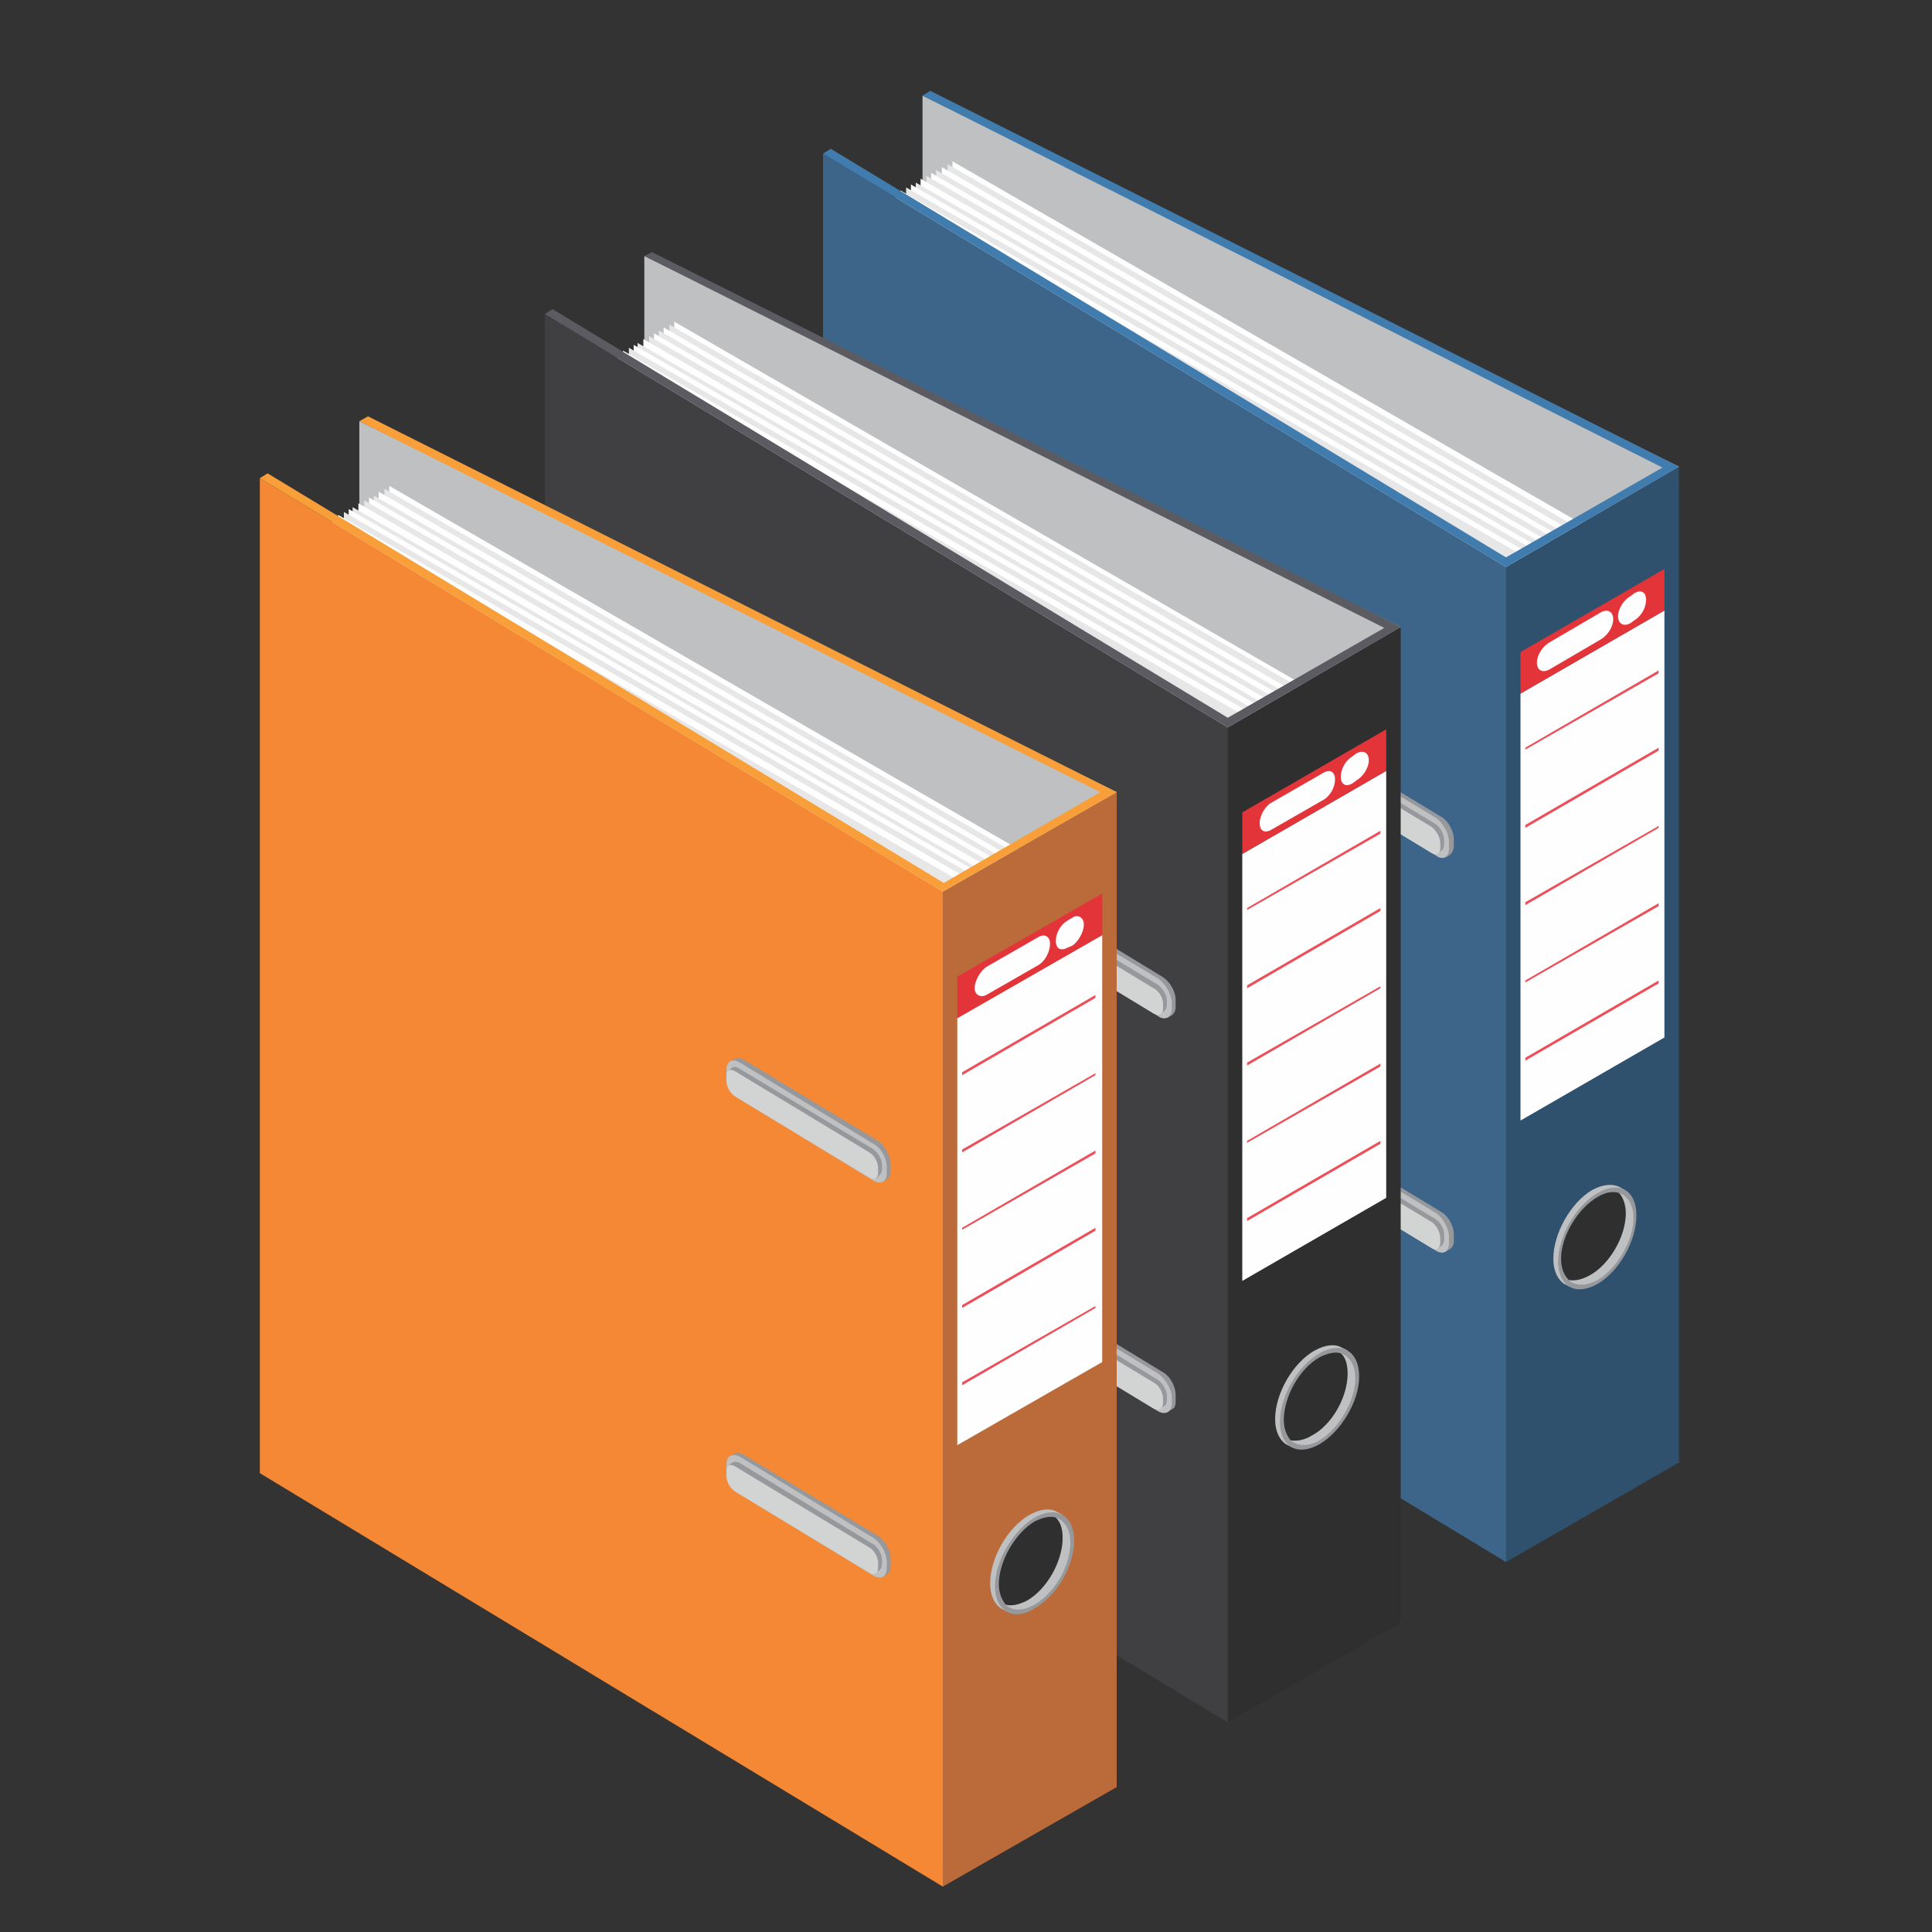 <?xml version="1.0" encoding="UTF-8"?>
<!DOCTYPE svg PUBLIC "-//W3C//DTD SVG 1.1//EN" "http://www.w3.org/Graphics/SVG/1.1/DTD/svg11.dtd">
<!-- Creator: CorelDRAW X7 -->
<svg xmlns="http://www.w3.org/2000/svg" xml:space="preserve" width="2in" height="2in" version="1.1" style="shape-rendering:geometricPrecision; text-rendering:geometricPrecision; image-rendering:optimizeQuality; fill-rule:evenodd; clip-rule:evenodd"
viewBox="0 0 2000 2000"
 xmlns:xlink="http://www.w3.org/1999/xlink">
 <rect x="0" y="0" width="2000" height="2000" fill="#333333" stroke="none"/>
 <defs>
  <style type="text/css">
   <![CDATA[
    .fil1 {fill:#FEFEFE}
    .fil15 {fill:#F89F3A}
    .fil13 {fill:#F58834}
    .fil7 {fill:#EF4D57}
    .fil8 {fill:#E33439}
    .fil2 {fill:#E8E7E8}
    .fil5 {fill:#D2D4D4}
    .fil14 {fill:#BB6A39}
    .fil0 {fill:#BFC0C1}
    .fil4 {fill:#96989B}
    .fil12 {fill:#5C5B61}
    .fil11 {fill:#404042}
    .fil9 {fill:#2F2F30}
    .fil10 {fill:#417CAE}
    .fil3 {fill:#3D6589}
    .fil6 {fill:#2F516D}
   ]]>
  </style>
 </defs>
 <g id="Layer_x0020_1">
  <polygon class="fil0" points="980,1115 1738,1514 1689,1330 1686,584 1738,483 955,99 955,241 966,241 "/>
  <polygon class="fil1" points="1670,1335 986,940 986,167 1670,561 "/>
  <polygon class="fil2" points="1664,1338 981,943 981,170 1664,564 "/>
  <polygon class="fil1" points="1659,1341 975,946 975,173 1659,568 "/>
  <polygon class="fil2" points="1653,1345 969,950 969,176 1653,571 "/>
  <polygon class="fil1" points="1648,1347 964,952 964,179 1648,574 "/>
  <polygon class="fil2" points="1643,1350 959,955 959,182 1643,577 "/>
  <polygon class="fil1" points="1637,1353 953,959 953,185 1637,580 "/>
  <polygon class="fil2" points="1632,1357 948,962 948,189 1632,583 "/>
  <polygon class="fil1" points="1627,1359 943,964 943,191 1627,586 "/>
  <polygon class="fil2" points="1622,1362 938,967 938,194 1622,589 "/>
  <polygon class="fil1" points="1616,1365 932,971 932,197 1616,592 "/>
  <polygon class="fil2" points="1611,1369 927,974 927,201 1611,595 "/>
  <polygon class="fil3" points="852,1189 1559,1617 1611,1426 1611,647 1559,587 852,159 "/>
  <path class="fil4" d="M1491 1254l-139 -84c-3,-2 -7,-3 -9,-2l0 0 -5 3 2 1 -1 5 0 7c0,9 6,20 13,24l139 84 4 2 1 2 5 -3c2,-1 4,-4 4,-8l0 -7c0,-9 -6,-20 -14,-24z"/>
  <path class="fil0" d="M1348 1172c-8,-4 -14,-1 -14,8l0 7c0,8 6,19 14,24l139 84c7,4 13,1 13,-8l0 -7c0,-8 -6,-19 -13,-24l-139 -84z"/>
  <path class="fil4" d="M1486 1262l-139 -84c-2,-1 -5,-1 -7,0l0 0 -4 4 2 2 0 4c0,6 4,13 9,17l139 83 3 4 4 -3c1,-2 2,-3 2,-6l0 -5c0,-6 -4,-13 -9,-16z"/>
  <path class="fil5" d="M1344 1182c-6,-4 -10,-1 -10,5l0 4c0,6 4,14 10,17l138 84c5,3 9,0 9,-6l0 -4c0,-6 -4,-14 -9,-17l-138 -83z"/>
  <path class="fil4" d="M1491 845l-139 -84c-3,-2 -7,-3 -9,-1l0 0 -5 2 2 1 -1 6 0 6c0,9 6,20 13,25l139 84 4 1 1 3 5 -3c2,-2 4,-5 4,-9l0 -7c0,-9 -6,-20 -14,-24z"/>
  <path class="fil0" d="M1348 763c-8,-4 -14,-1 -14,8l0 7c0,9 6,20 14,24l139 84c7,5 13,1 13,-8l0 -6c0,-9 -6,-20 -13,-25l-139 -84z"/>
  <path class="fil4" d="M1486 853l-139 -84c-2,-1 -5,-1 -7,0l0 0 -4 4 2 3 0 3c0,6 4,14 9,17l139 84 3 3 4 -3c1,-1 2,-3 2,-6l0 -4c0,-6 -4,-14 -9,-17z"/>
  <path class="fil5" d="M1344 773c-6,-3 -10,-1 -10,5l0 5c0,6 4,13 10,16l138 84c5,3 9,1 9,-5l0 -5c0,-6 -4,-13 -9,-17l-138 -83z"/>
  <polygon class="fil6" points="1738,1514 1559,1617 1559,587 1738,483 "/>
  <polygon class="fil1" points="1723,1074 1574,1160 1574,718 1723,632 "/>
  <polygon class="fil7" points="1717,697 1579,776 1579,774 1717,694 "/>
  <polygon class="fil7" points="1717,777 1579,857 1579,854 1717,774 "/>
  <polygon class="fil7" points="1717,857 1579,937 1579,934 1717,855 "/>
  <polygon class="fil7" points="1717,938 1579,1017 1579,1015 1717,935 "/>
  <polygon class="fil7" points="1717,1018 1579,1098 1579,1095 1717,1015 "/>
  <polygon class="fil8" points="1723,632 1574,718 1574,675 1723,589 "/>
  <path class="fil1" d="M1657 634l-53 31c-7,4 -13,13 -13,21 0,8 6,11 13,7l53 -31c7,-4 13,-13 13,-21 0,-8 -6,-11 -13,-7z"/>
  <path class="fil1" d="M1692 614l-4 3c-7,4 -13,13 -13,21 0,8 6,11 13,7l4 -3c7,-4 12,-13 12,-21 0,-8 -5,-11 -12,-7z"/>
  <path class="fil0" d="M1682 1233l0 -1 -5 -3 0 0c-8,-4 -18,-3 -29,3 -22,13 -40,45 -40,71 0,12 4,21 11,26l6 3 0 -1c7,2 15,0 23,-5 23,-13 41,-44 41,-70 0,-11 -3,-18 -7,-23z"/>
  <path class="fil4" d="M1694 1258c0,27 -18,58 -40,71 -23,13 -41,3 -41,-23 0,-26 18,-58 41,-71 22,-13 40,-3 40,23z"/>
  <path class="fil0" d="M1691 1261c0,23 -17,52 -37,64 -13,7 -24,6 -30,0 6,1 13,0 22,-5 20,-11 37,-40 37,-64 0,-9 -3,-17 -7,-21 9,3 15,12 15,26z"/>
  <path class="fil9" d="M1683 1256c0,24 -17,53 -37,64 -9,5 -16,6 -22,5 -5,-5 -8,-12 -8,-22 0,-23 17,-52 38,-64 8,-5 16,-6 22,-4 4,4 7,12 7,21z"/>
  <polygon class="fil10" points="963,94 955,99 1721,484 1559,577 860,154 852,159 1559,587 1738,483 "/>
  <polygon class="fil0" points="693,1281 1450,1680 1402,1496 1398,750 1450,649 667,265 667,407 678,407 "/>
  <polygon class="fil1" points="1382,1501 698,1106 698,333 1382,728 "/>
  <polygon class="fil2" points="1377,1504 693,1109 693,336 1377,730 "/>
  <polygon class="fil1" points="1371,1507 687,1112 687,339 1371,734 "/>
  <polygon class="fil2" points="1365,1511 682,1116 682,342 1365,737 "/>
  <polygon class="fil1" points="1361,1513 677,1118 677,345 1361,740 "/>
  <polygon class="fil2" points="1355,1516 672,1121 672,348 1355,743 "/>
  <polygon class="fil1" points="1350,1519 666,1125 666,351 1350,746 "/>
  <polygon class="fil2" points="1344,1523 660,1128 660,355 1344,749 "/>
  <polygon class="fil1" points="1340,1525 656,1130 656,357 1340,752 "/>
  <polygon class="fil2" points="1334,1528 651,1133 651,360 1334,755 "/>
  <polygon class="fil1" points="1329,1532 645,1137 645,363 1329,758 "/>
  <polygon class="fil2" points="1323,1535 639,1140 639,367 1323,761 "/>
  <polygon class="fil11" points="564,1355 1271,1783 1324,1592 1324,813 1271,753 564,325 "/>
  <path class="fil4" d="M1203 1420l-138 -84c-4,-2 -7,-3 -10,-1l0 0 -4 2 1 1 -1 5 0 7c0,9 6,20 14,24l138 84 4 2 1 2 5 -3c3,-1 4,-4 4,-8l0 -7c0,-9 -6,-20 -14,-24z"/>
  <path class="fil0" d="M1060 1338c-7,-4 -13,-1 -13,8l0 7c0,9 6,19 13,24l139 84c7,4 14,1 14,-8l0 -7c0,-8 -7,-19 -14,-24l-139 -84z"/>
  <path class="fil4" d="M1198 1428l-138 -84c-3,-1 -5,-1 -7,0l0 0 -5 4 2 2 0 4c0,6 5,14 10,17l138 83 3 4 5 -3c1,-1 2,-3 2,-6l0 -4c0,-6 -5,-14 -10,-17z"/>
  <path class="fil5" d="M1056 1348c-5,-3 -9,-1 -9,5l0 4c0,6 4,14 9,17l138 84c6,3 10,0 10,-6l0 -4c0,-6 -4,-14 -10,-17l-138 -83z"/>
  <path class="fil4" d="M1203 1011l-138 -84c-4,-2 -7,-2 -10,-1l0 0 -4 2 1 1 -1 6 0 6c0,9 6,20 14,25l138 84 4 1 1 3 5 -3c3,-2 4,-5 4,-9l0 -7c0,-9 -6,-19 -14,-24z"/>
  <path class="fil0" d="M1060 930c-7,-5 -13,-2 -13,7l0 7c0,9 6,20 13,24l139 84c7,5 14,1 14,-8l0 -6c0,-9 -7,-20 -14,-25l-139 -83z"/>
  <path class="fil4" d="M1198 1019l-138 -83c-3,-2 -5,-2 -7,-1l0 0 -5 4 2 3 0 3c0,6 5,14 10,17l138 84 3 4 5 -4c1,-1 2,-3 2,-6l0 -4c0,-6 -5,-14 -10,-17z"/>
  <path class="fil5" d="M1056 939c-5,-3 -9,-1 -9,5l0 5c0,6 4,13 9,16l138 84c6,3 10,1 10,-5l0 -5c0,-6 -4,-13 -10,-16l-138 -84z"/>
  <polygon class="fil9" points="1450,1680 1271,1783 1271,753 1450,649 "/>
  <polygon class="fil1" points="1435,1240 1286,1326 1286,884 1435,798 "/>
  <polygon class="fil7" points="1429,863 1291,942 1291,940 1429,860 "/>
  <polygon class="fil7" points="1429,943 1291,1023 1291,1020 1429,940 "/>
  <polygon class="fil7" points="1429,1023 1291,1103 1291,1100 1429,1021 "/>
  <polygon class="fil7" points="1429,1104 1291,1183 1291,1181 1429,1101 "/>
  <polygon class="fil7" points="1429,1184 1291,1264 1291,1261 1429,1181 "/>
  <polygon class="fil8" points="1435,798 1286,884 1286,841 1435,755 "/>
  <path class="fil1" d="M1370 800l-54 31c-7,4 -12,14 -12,21 0,8 5,11 12,7l54 -31c7,-4 12,-13 12,-21 0,-8 -5,-11 -12,-7z"/>
  <path class="fil1" d="M1404 780l-4 3c-7,4 -12,13 -12,21 0,8 5,11 12,7l4 -3c7,-4 13,-13 13,-21 0,-8 -6,-11 -13,-7z"/>
  <path class="fil0" d="M1394 1399l1 -1 -6 -3 0 0c-7,-4 -17,-3 -28,3 -23,13 -41,45 -41,71 0,12 4,21 11,26l6 3 0 -1c7,2 15,0 24,-5 22,-13 41,-44 41,-70 0,-11 -3,-18 -8,-23z"/>
  <path class="fil4" d="M1407 1425c0,26 -19,57 -41,70 -23,13 -41,3 -41,-23 0,-26 18,-58 41,-71 22,-13 41,-3 41,24z"/>
  <path class="fil0" d="M1403 1427c0,23 -17,52 -37,64 -12,7 -23,6 -30,0 6,1 14,0 22,-5 21,-11 37,-40 37,-64 0,-9 -2,-17 -7,-21 9,3 15,12 15,26z"/>
  <path class="fil9" d="M1395 1422c0,24 -16,53 -37,64 -8,5 -16,6 -22,5 -4,-5 -7,-12 -7,-21 0,-24 16,-53 37,-65 8,-4 16,-6 22,-4 5,4 7,12 7,21z"/>
  <polygon class="fil12" points="675,261 667,265 1433,650 1271,743 572,320 564,325 1271,753 1450,649 "/>
  <polygon class="fil0" points="398,1451 1156,1850 1107,1666 1103,920 1156,820 372,436 372,577 383,577 "/>
  <polygon class="fil1" points="1087,1671 403,1276 403,503 1087,898 "/>
  <polygon class="fil2" points="1082,1674 398,1279 398,506 1082,901 "/>
  <polygon class="fil1" points="1076,1677 392,1283 392,509 1076,904 "/>
  <polygon class="fil2" points="1071,1681 387,1286 387,513 1071,907 "/>
  <polygon class="fil1" points="1066,1683 382,1288 382,515 1066,910 "/>
  <polygon class="fil2" points="1061,1686 377,1291 377,518 1061,913 "/>
  <polygon class="fil1" points="1055,1690 371,1295 371,521 1055,916 "/>
  <polygon class="fil2" points="1049,1693 365,1298 365,525 1049,920 "/>
  <polygon class="fil1" points="1045,1695 361,1300 361,527 1045,922 "/>
  <polygon class="fil2" points="1040,1698 356,1303 356,530 1040,925 "/>
  <polygon class="fil1" points="1034,1702 350,1307 350,533 1034,928 "/>
  <polygon class="fil2" points="1028,1705 344,1310 344,537 1028,932 "/>
  <polygon class="fil13" points="269,1525 976,1953 1029,1762 1029,983 976,923 269,495 "/>
  <path class="fil4" d="M909 1590l-139 -84c-4,-2 -7,-3 -9,-1l-1 0 -4 2 1 1 -1 6 0 6c0,9 6,20 14,25l139 84 3 1 1 3 5 -3c3,-2 4,-5 4,-9l0 -7c0,-9 -6,-20 -13,-24z"/>
  <path class="fil0" d="M766 1508c-8,-4 -14,-1 -14,8l0 7c0,9 6,20 14,24l138 84c8,5 14,1 14,-8l0 -6c0,-9 -6,-20 -14,-25l-138 -84z"/>
  <path class="fil4" d="M903 1598l-138 -84c-3,-1 -5,-1 -7,0l0 0 -4 4 2 3 0 3c0,6 4,14 9,17l138 84 4 3 4 -3c1,-1 2,-3 2,-6l0 -4c0,-6 -4,-14 -10,-17z"/>
  <path class="fil5" d="M761 1518c-5,-3 -9,-1 -9,5l0 5c0,6 4,13 9,16l139 84c5,3 9,1 9,-5l0 -5c0,-6 -4,-13 -9,-16l-139 -84z"/>
  <path class="fil4" d="M909 1181l-139 -84c-4,-2 -7,-2 -9,-1l-1 0 -4 3 1 1 -1 5 0 7c0,8 6,19 14,24l139 84 3 1 1 3 5 -3c3,-2 4,-5 4,-9l0 -7c0,-8 -6,-19 -13,-24z"/>
  <path class="fil0" d="M766 1100c-8,-5 -14,-1 -14,7l0 7c0,9 6,20 14,24l138 84c8,5 14,1 14,-7l0 -7c0,-9 -6,-20 -14,-24l-138 -84z"/>
  <path class="fil4" d="M903 1189l-138 -83c-3,-2 -5,-2 -7,-1l0 0 -4 4 2 3 0 4c0,6 4,13 9,16l138 84 4 4 4 -4c1,-1 2,-3 2,-5l0 -5c0,-6 -4,-13 -10,-17z"/>
  <path class="fil5" d="M761 1109c-5,-3 -9,-1 -9,5l0 5c0,6 4,13 9,16l139 84c5,3 9,1 9,-5l0 -5c0,-6 -4,-13 -9,-16l-139 -84z"/>
  <polygon class="fil14" points="1156,1850 976,1953 976,923 1156,820 "/>
  <polygon class="fil1" points="1141,1410 991,1496 991,1054 1141,968 "/>
  <polygon class="fil7" points="1134,1033 996,1113 996,1110 1134,1030 "/>
  <polygon class="fil7" points="1134,1113 996,1193 996,1190 1134,1111 "/>
  <polygon class="fil7" points="1134,1194 996,1273 996,1271 1134,1191 "/>
  <polygon class="fil7" points="1134,1274 996,1354 996,1351 1134,1271 "/>
  <polygon class="fil7" points="1134,1354 996,1434 996,1431 1134,1352 "/>
  <polygon class="fil8" points="1141,968 991,1054 991,1011 1141,925 "/>
  <path class="fil1" d="M1075 970l-54 31c-6,4 -12,14 -12,22 0,7 6,10 12,7l54 -31c7,-4 12,-14 12,-22 0,-7 -5,-11 -12,-7z"/>
  <path class="fil1" d="M1110 950l-5 3c-7,4 -12,13 -12,21 0,8 5,11 12,7l5 -2c6,-4 12,-14 12,-22 0,-7 -6,-11 -12,-7z"/>
  <path class="fil0" d="M1099 1569l1 -1 -6 -3 0 0c-7,-4 -17,-3 -28,3 -23,13 -41,45 -41,71 0,12 4,21 11,26l6 3 1 0c6,1 14,0 23,-5 23,-13 41,-45 41,-71 0,-10 -3,-18 -8,-23z"/>
  <path class="fil4" d="M1112 1595c0,26 -18,57 -41,70 -22,14 -41,3 -41,-23 0,-26 19,-58 41,-71 23,-13 41,-2 41,24z"/>
  <path class="fil0" d="M1108 1597c0,24 -16,52 -37,64 -12,7 -23,7 -30,0 6,2 14,0 22,-4 21,-12 37,-41 37,-65 0,-9 -2,-16 -7,-21 9,3 15,12 15,26z"/>
  <path class="fil9" d="M1100 1592c0,24 -16,53 -37,65 -8,4 -16,6 -22,4 -4,-5 -7,-12 -7,-21 0,-24 17,-53 37,-65 8,-4 16,-6 22,-4 5,5 7,12 7,21z"/>
  <polygon class="fil15" points="381,431 372,436 1139,820 977,914 277,490 269,495 976,923 1156,820 "/>
 </g>
</svg>
